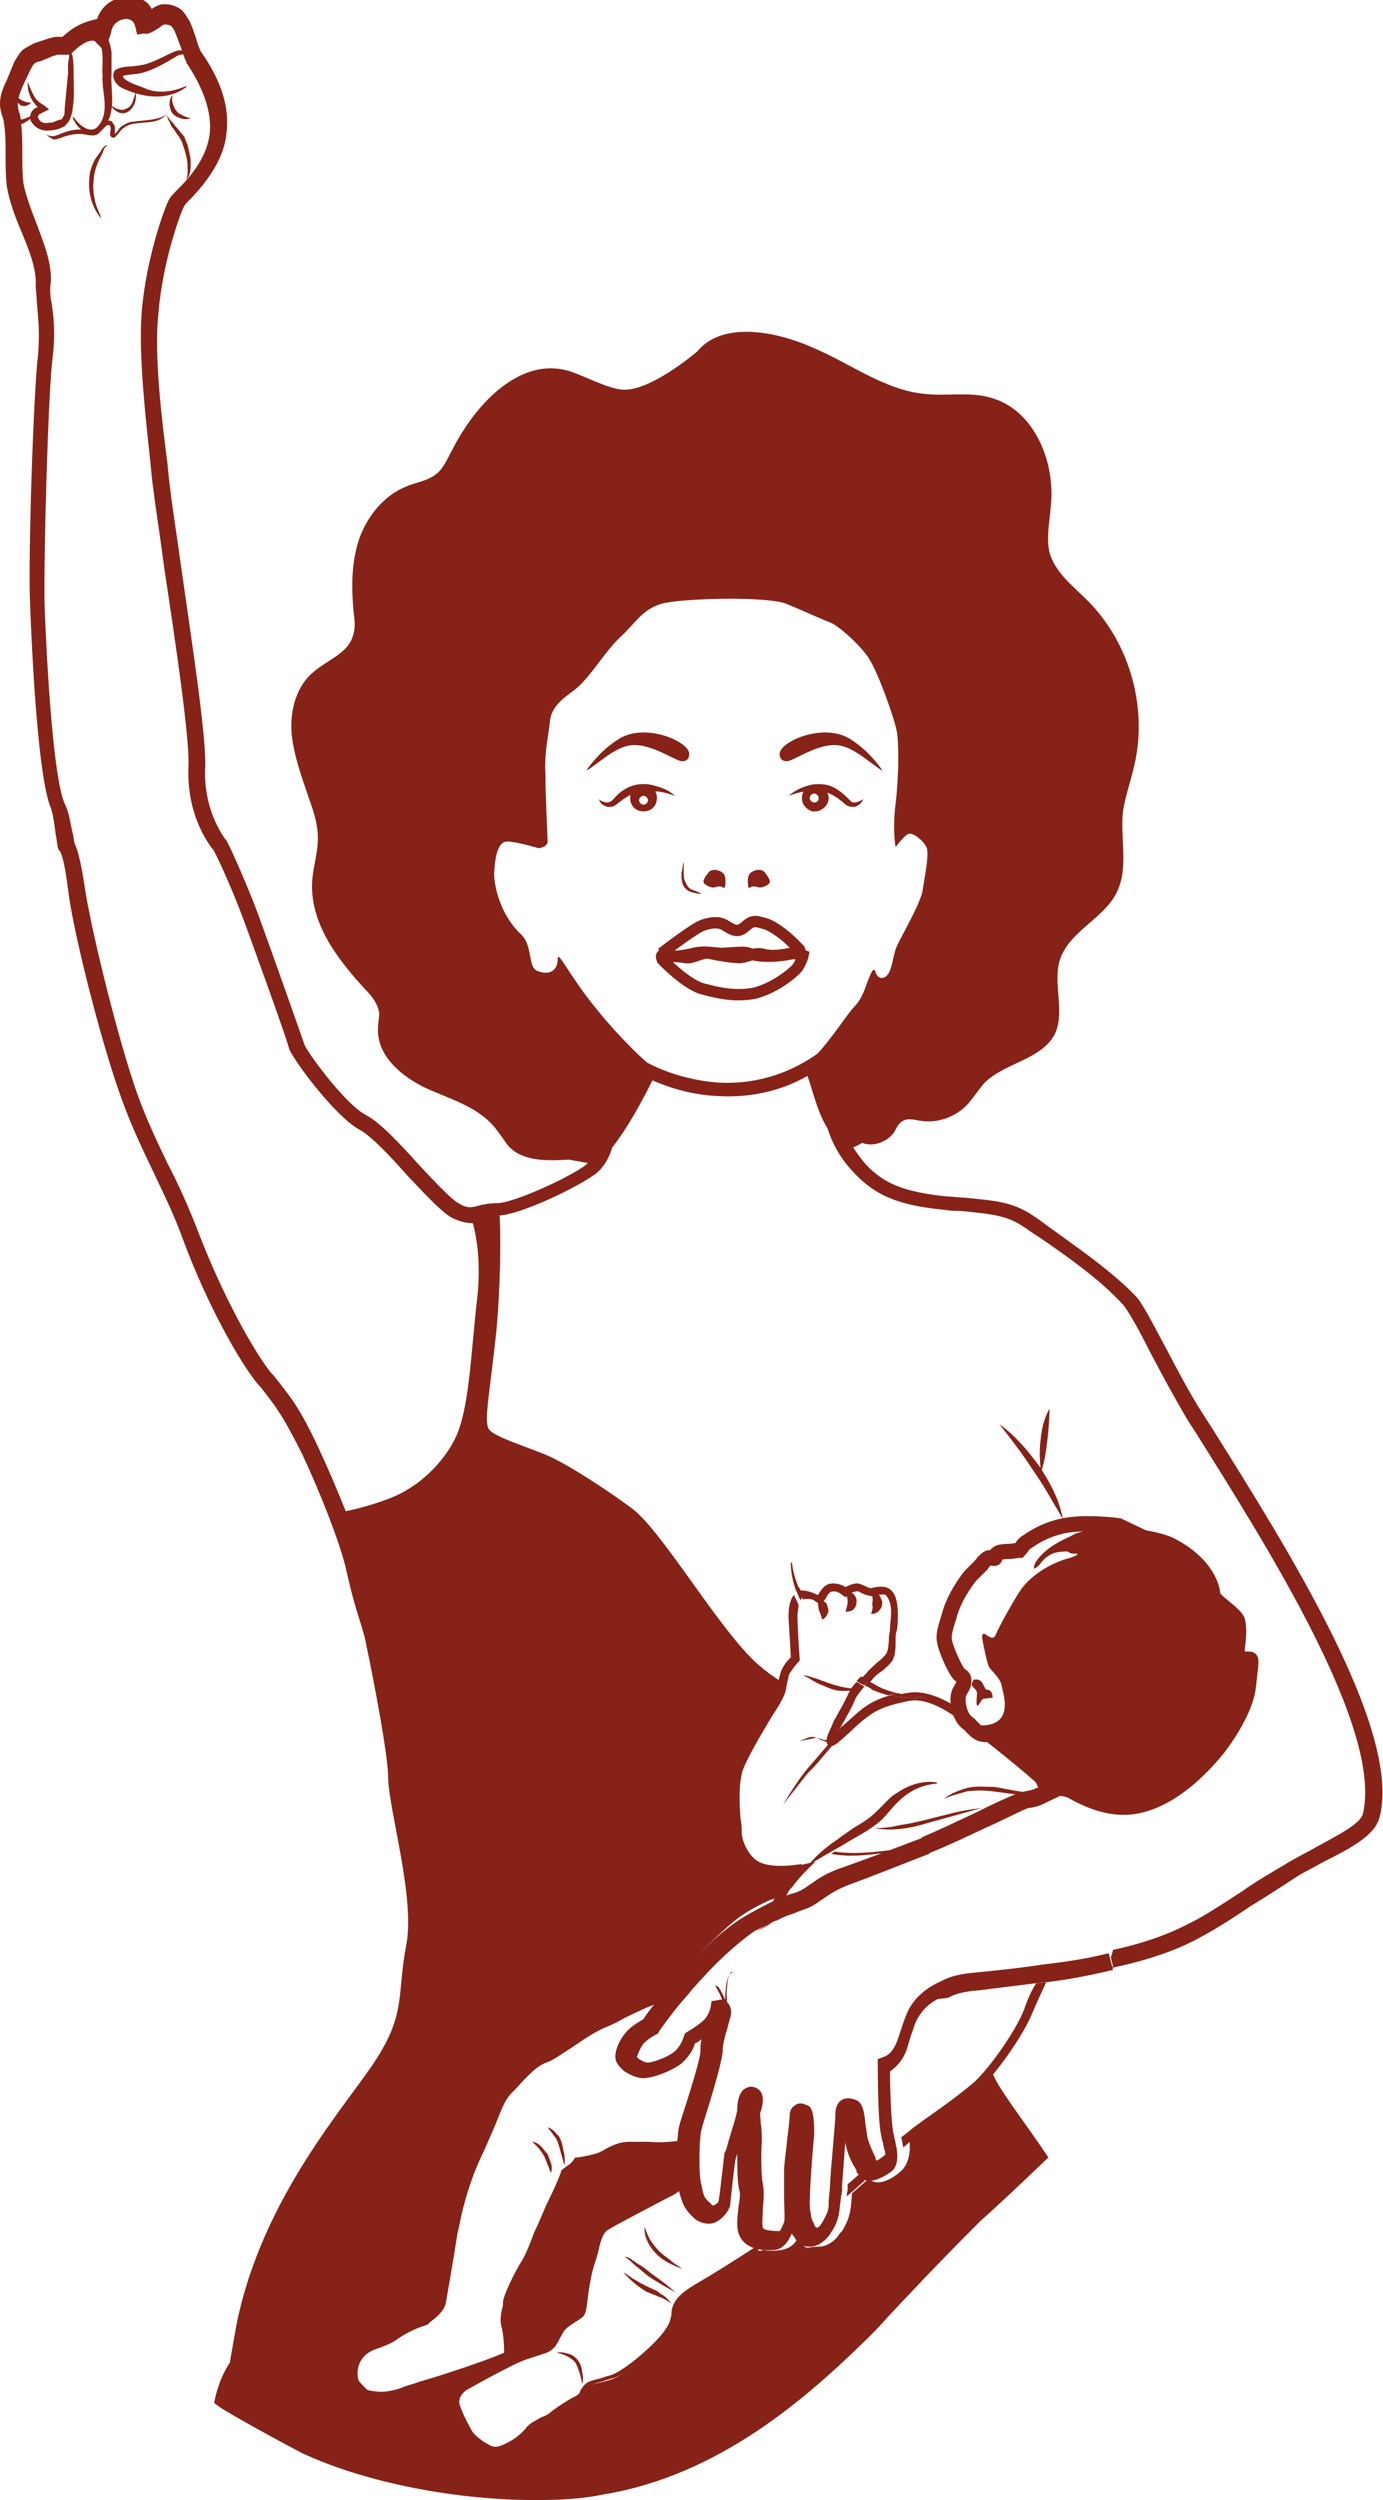 <svg xmlns="http://www.w3.org/2000/svg" xmlns:xlink="http://www.w3.org/1999/xlink" id="Camada_1" x="0px" y="0px" viewBox="0 0 124 224" xml:space="preserve"><g>	<defs>		<rect id="SVGID_1_" y="0" width="124" height="224"></rect>	</defs>	<clipPath id="SVGID_00000029033042087561540640000008166529130923035287_">		<use xlink:href="#SVGID_1_"></use>	</clipPath>	<g clip-path="url(#SVGID_00000029033042087561540640000008166529130923035287_)">		<path fill="#862217" d="M71.7,156c0.2-0.1,0.5-0.2,0.7-0.3c0.3-0.1,0.5-0.1,0.8,0c0.1,0,0.3,0.1,0.4,0.1c0.1,0,0.2,0.1,0.3,0.1   c0.2,0,0.4,0,0.4-0.1l0.5,0.4l-1.2,1.4c-0.4,0.5-0.8,0.9-1.2,1.3l-1.1,1.4c-0.4,0.5-0.7,0.9-1.1,1.4l0,0c0.6-1,1.3-2.1,2-3   c0.4-0.5,0.8-0.9,1.2-1.4l1.2-1.4l0,0c-0.2,0.2-0.5,0.2-0.7,0.1c-0.3-0.1-0.5-0.2-0.7-0.3C72.7,155.8,72.2,155.9,71.7,156   L71.7,156L71.7,156z"></path>		<path fill="#862217" d="M76.8,151.3c-0.4,0.2-0.8,0.2-1.3,0.2c-0.4,0-0.8-0.1-1.3-0.3c-0.4-0.2-0.8-0.3-1.1-0.5   c-0.2-0.1-0.4-0.2-0.5-0.3c-0.2-0.1-0.4-0.2-0.6-0.3v0c0.4,0,0.8,0.2,1.2,0.3l1.1,0.4C75.2,151.1,76,151.3,76.8,151.3L76.8,151.3   L76.8,151.3z"></path>		<path fill="#862217" d="M78.1,142.6c0.3,0,0.5,0.1,0.7,0.3c0.2,0.2,0.2,0.4,0.3,0.6c0,0.2,0,0.5-0.2,0.7c-0.1,0.2-0.4,0.4-0.7,0.4   l-0.1,0c0.1-0.3,0.2-0.6,0.1-0.9C78.3,143.3,78.2,142.9,78.1,142.6L78.1,142.6L78.1,142.6z"></path>		<path fill="#862217" d="M75.8,142.6c0.3,0,0.5,0.1,0.7,0.2c0.2,0.2,0.3,0.4,0.3,0.6c0,0.2,0,0.5-0.2,0.7c-0.1,0.2-0.4,0.3-0.7,0.3   l-0.1,0c0.1-0.3,0.2-0.6,0.2-0.9C76,143.2,75.9,142.9,75.8,142.6L75.8,142.6L75.8,142.6z"></path>		<path fill="#862217" d="M73.3,143.2c0.2,0,0.4,0.1,0.6,0.3c0.2,0.1,0.3,0.3,0.3,0.5c0.1,0.2,0.1,0.4,0,0.6   c-0.1,0.2-0.2,0.4-0.5,0.5c-0.1-0.5-0.2-0.6-0.3-0.9C73.4,144,73.3,143.7,73.3,143.2z"></path>		<path fill="#862217" d="M72.5,167.1c0.7-0.9,1.7-1.7,2.6-2.3c0.5-0.4,1-0.7,1.4-1c0.5-0.3,1-0.6,1.4-0.9c0.4-0.3,0.8-0.7,1.2-1.1   c0.4-0.4,0.8-0.9,1.4-1.2c1-0.7,2.3-1.1,3.5-0.9v0.1c-1.1,0.1-2.2,0.5-3.1,1.3c-0.9,0.7-1.5,1.8-2.4,2.4c-0.9,0.7-2,1.2-2.9,1.8   C74.5,165.9,73.5,166.5,72.5,167.1L72.5,167.1L72.5,167.1z"></path>		<path fill="#862217" d="M84.6,161.2c0.6-0.5,1.4-0.8,2.1-1c0.8-0.2,1.6-0.1,2.4-0.1c0.8,0.1,1.5,0.3,2.3,0.4   c0.4,0.1,0.7,0.1,1.1,0.2c0.4,0.1,0.7,0.1,1.1,0l0,0c-0.7,0.3-1.5,0.2-2.3,0.1c-0.8-0.1-1.5-0.2-2.3-0.3c-0.8-0.1-1.5-0.1-2.3,0   C86,160.7,85.2,160.9,84.6,161.2L84.6,161.2z"></path>		<path fill="#862217" d="M78.4,163.8c0.8,0,1.6-0.1,2.4-0.3c0.8-0.1,1.6-0.3,2.4-0.5c0.8-0.2,1.6-0.4,2.4-0.6   c0.8-0.2,1.6-0.3,2.4-0.4l0,0l-4.7,1.3C81.7,163.8,80.1,164.1,78.4,163.8L78.4,163.8L78.4,163.8z"></path>		<path fill="#862217" d="M74.5,166.1c2.6,0.5,5.2-0.3,7.9-0.4c0.1,0,0.2-0.2,0.3-0.2c-2.6,0.1-5.2,0.8-7.9,0.4   C74.8,165.9,74.6,166.1,74.5,166.1z"></path>		<path fill="#862217" d="M64.1,177.9c0.4,0.6,0.7,1.3,0.9,2c0,0,0.2-0.1,0.2-0.1c0-0.6-0.1-1.2,0-1.8c0-0.5,0.1-1.2,0.5-1.4   l-0.1,0.1l0,0c0.1,0,0.2-0.1,0.1,0c-0.2,0.1-0.3,0.2-0.4,0.4c-0.1,0.3-0.2,0.6-0.2,0.9c-0.1,0.7-0.1,1.4,0,2.1l0.2-0.1   c-0.2-0.7-0.5-1.4-0.9-2L64.1,177.9L64.1,177.9z"></path>		<path fill="none" stroke="#862217" stroke-width="1.36" stroke-miterlimit="10" d="M100.3,136.7c0,0-2.9-0.4-4.9,0   s-3.2,1.4-3.4,1.5c-0.2,0.1-0.5,0.6-0.6,0.7c-0.1,0-0.8,0.1-0.8,0.1s-0.7,0-1,0.1c-0.3,0.1-0.4,0.4-0.4,0.5c0,0.1-0.5-0.1-0.6,0   c-0.2,0.1-0.5,0.4-0.6,0.6c-0.1,0.1-1,1-1,1c-0.4,0.5-1.5,2-1.9,3.6c-0.5,1.6-0.6,1.9-0.2,3c0.4,1.1,0.9,2,1.1,2.2   c0.2,0.2,0.5,0.2,0.4,0.8c-0.1,0.6-0.5,0.6-0.5,1.5s0.4,1.8,0.9,2.1c0.4,0.3,0.8,1.1,1.7,1c0.9-0.1,2.6,0,2.6-2.6   c0-2.6-1.8-4.3-1.3-5.4s2.8-5,3.7-5.4c0.9-0.4,3.1-1.3,3.6-1.8c0.5-0.5,0.4-1.4,0.1-1.6c-0.3-0.2-1,0-1-0.1c0-0.1,0.1-0.5,1.5-0.7   c1.4-0.2,4.7-0.1,4.7-0.1L100.3,136.7L100.3,136.7z"></path>		<path fill="#862217" d="M87.3,150.5c0,0-0.3,0.4-0.1,0.6c0.2,0.2,0.4,0.4,0.4,0.6c0,0.3-0.1,0.9,0,1.1s0.4-0.6,0.6-0.6   c0.2,0,0.8-0.1,0.8-0.1s0-0.4-0.2-0.6c-0.3-0.2-0.4,0-0.5-0.3c-0.2-0.3-0.2-0.5-0.4-0.6C87.7,150.4,87.3,150.5,87.3,150.5   L87.3,150.5z"></path>		<path fill="#862217" d="M96.9,137.3c-2.6,0.9-3.6,2-4,2.6c-0.2,0.3-0.2,0.6-0.2,0.6c0,0.1,0.2,0,0.5-0.3c0.4-0.6,1-1,1.5-1.1   c0.4-0.1,1-0.1,1.4-0.1c0.4,0,0.5,0.1,0.5,0.2s-0.1,0.2-0.7,0.4c-0.9,0.2-2.9,1-4.2,2.6c-0.5,0.6-2.1,3.5-2.4,4.2   c-0.2,0.7-0.8,0.1-1,0c-0.2-0.1-0.3,0.1-0.2,0.6c0.1,0.5,0.4,2.1,0.6,2.4c0.2,0.3,1,1,1.1,1.6c0.1,0.6,1,3-1,3.5   c-0.7,0.2-1.7,0-1.7,0s-0.5-0.1,0.3,0.4c0.8,0.6,1.6,1,2.8,2c0.7,0.6,1.4,1.2,2.1,1.7c0.5,0.4,0.6,1.6,1.1,2   c0.5,0.3,1.9,0.2,2.4,0.5c3,1.7,5.3,1.8,7.3,1.1c3-1,5.4-3.6,6.7-5.2c1.2-1.6,2.6-3.9,2.8-5.8s0.4-2.6,0-3c-0.4-0.4-1-0.1-1-0.3   c0-0.2,0.3-1.9,0-2.9c-0.3-0.9-2.2-2-2.2-2.3c0-0.3-0.4-3-4.2-4.9C103.8,137.1,99.5,136.4,96.9,137.3L96.9,137.3z"></path>		<path fill="#862217" d="M93.4,131.7c0.3-0.9,0.4-1.8,0.5-2.6c0.1-0.9,0.2-1.9,0.2-2.9c-0.5,0.9-0.7,1.8-0.8,2.8   c-0.1,0.8-0.1,1.7,0,2.5c0,0-0.1-0.1-0.1-0.1c-1-1.4-2.2-2.8-3.6-3.8c1.1,1.4,2.1,2.7,3,4.1c1,1.4,1.8,2.9,2.7,4.4   C95,134.5,94.3,133.1,93.4,131.7L93.4,131.7z"></path>		<path fill="none" stroke="#862217" stroke-width="1.02" stroke-miterlimit="10" d="M59.4,86c0,0,2.1,2.2,3.6,2.6   c1.5,0.4,2.9,0.7,4.6,0.4c1.7-0.4,3.4-1.7,3.9-2.3c0.4-0.6,0.5-1.1,0.5-1.1s-0.8-0.3-1.5-0.1c-0.7,0.1-1.4,0.2-2.1,0   c-0.7-0.2-1.6,0.3-2.1,0.3s-1.9-0.2-2.7-0.4c-0.7-0.1-1.5,0.5-2.1,0.4c-0.6-0.1-1.9-0.2-2.1-0.2C59.2,85.6,59.4,86,59.4,86   L59.4,86z"></path>		<path fill="#862217" d="M61.3,77.2c0,0.3,0,0.7,0,1c0,0.3,0,0.6,0.2,0.9c0.1,0.3,0.3,0.5,0.5,0.6c0.3,0.1,0.6,0.2,0.9,0.4v0   c-0.3,0-0.7-0.1-1-0.2c-0.3-0.1-0.6-0.4-0.7-0.7c-0.1-0.3-0.1-0.7-0.1-1C61.2,77.9,61.2,77.5,61.3,77.2L61.3,77.2z"></path>		<path fill="#862217" d="M67.1,79.5c0,0-0.2-1,0.2-1.3c0.4-0.3,1-0.4,1.3,0c0.3,0.4,0.5,0.7,0.4,0.9c-0.1,0.2-0.7,0.5-1,0.4   c-0.3-0.1-0.6-0.1-0.7,0S67.1,79.5,67.1,79.5L67.1,79.5z"></path>		<path fill="#862217" d="M65,79.5c0,0,0.2-1-0.2-1.3c-0.4-0.3-1-0.4-1.3,0c-0.3,0.4-0.5,0.7-0.4,0.9s0.7,0.5,1,0.4s0.6-0.1,0.7,0   C64.8,79.6,65,79.5,65,79.5L65,79.5z"></path>		<path fill="none" stroke="#862217" stroke-width="1.02" stroke-miterlimit="10" d="M59.6,85.2c0,0,2.6-2,3.4-2.3   c0.9-0.3,1.5-0.3,2,0c0.5,0.3,0.9,0.6,1.4,0.4c0.5-0.2,0.8-0.9,1.6-0.7c0.8,0.2,0.9,0.2,1.8,0.8c0.9,0.6,1.9,1.7,1.9,1.7   s0.1,0.1-0.5,0.3c-0.7,0.2-2.9,0.5-4.1,0c-0.4-0.2-2.3,0.1-2.7,0c-0.4,0-1.2-0.2-2.1,0c-0.8,0.2-2,0.4-2.3,0.2   C59.7,85.6,59.6,85.2,59.6,85.2L59.6,85.2z"></path>		<path fill="#862217" d="M47.7,191.9c0.3,0,0.6,0.2,0.8,0.4c0.2,0.2,0.4,0.5,0.6,0.7c0.1,0.3,0.2,0.5,0.3,0.8   c0.1,0.3,0.1,0.6,0,0.9l0,0c-0.2-0.5-0.4-1-0.6-1.5C48.5,192.7,48.1,192.2,47.7,191.9L47.7,191.9L47.7,191.9z"></path>		<path fill="#862217" d="M49.1,190.6c0.3,0.1,0.6,0.3,0.8,0.6c0.3,0.2,0.4,0.6,0.5,0.9c0.1,0.4,0.1,0.6,0.2,0.9c0,0.3,0.1,0.6,0,1   l0,0l-0.5-1.8c-0.1-0.3-0.2-0.6-0.4-0.8C49.5,191.1,49.3,190.9,49.1,190.6L49.1,190.6L49.1,190.6z"></path>		<path fill="#862217" d="M57.8,199.5c0.1,0.4,0.3,0.8,0.5,1.2c0.2,0.3,0.5,0.7,0.8,1c0.3,0.3,0.6,0.5,1,0.8   c0.3,0.3,0.7,0.5,1.1,0.8l0,0c-0.8-0.3-1.7-0.7-2.3-1.3C58.2,201.3,57.7,200.4,57.8,199.5L57.8,199.5L57.8,199.5z"></path>		<path fill="#862217" d="M56,202.2c0.2,0,0.5,0.1,0.7,0.3c0.2,0.1,0.4,0.3,0.6,0.4c0.4,0.2,0.7,0.5,1.1,0.8   c0.4,0.3,0.7,0.5,1.1,0.8c0.4,0.3,0.7,0.6,1.1,0.9l0,0c-0.8-0.4-1.6-0.9-2.4-1.4c-0.4-0.3-0.7-0.6-1.1-0.9   C56.7,202.8,56.4,202.4,56,202.2L56,202.2L56,202.2z"></path>		<path fill="#862217" d="M55.9,203.6c0.4,0.2,0.7,0.5,1.1,0.7c0.3,0.2,0.7,0.4,1.1,0.6c0.4,0.2,0.8,0.3,1.1,0.6   c0.4,0.2,0.7,0.5,1,0.9l0,0c-0.3-0.2-0.7-0.5-1.1-0.6c-0.4-0.2-0.8-0.3-1.2-0.5C57.1,204.8,56.4,204.2,55.9,203.6L55.9,203.6   L55.9,203.6z"></path>		<path fill="#862217" d="M70.7,71.3c0.5-0.4,1-0.7,1.7-0.9c0.6-0.2,1.4-0.2,2,0c0.6,0.2,1.2,0.7,1.6,1.1c0.1,0.1,0.2,0.2,0.3,0.3   c0.1,0.1,0.2,0.1,0.3,0.1c0.2,0,0.5-0.1,0.8-0.3c-0.1,0.3-0.4,0.6-0.8,0.7c-0.2,0-0.4,0-0.6-0.1c-0.2-0.1-0.3-0.2-0.4-0.3   c-0.5-0.4-0.9-0.7-1.5-0.9c-0.5-0.2-1.1-0.2-1.7-0.1C71.9,70.9,71.3,71.1,70.7,71.3L70.7,71.3z"></path>		<path fill="#862217" d="M60.5,71.3c-0.6-0.2-1.2-0.4-1.8-0.4c-0.6-0.1-1.1-0.1-1.7,0.1c-0.5,0.2-1,0.5-1.5,0.9   c-0.1,0.1-0.3,0.2-0.4,0.3c-0.2,0.1-0.4,0.1-0.6,0.1c-0.4-0.1-0.7-0.3-0.8-0.7c0.2,0.2,0.5,0.3,0.8,0.3c0.1,0,0.2-0.1,0.3-0.1   c0.1-0.1,0.2-0.2,0.3-0.3c0.4-0.5,1-0.9,1.6-1.1c0.6-0.2,1.4-0.2,2,0C59.5,70.6,60.1,70.9,60.5,71.3L60.5,71.3z"></path>		<path fill="#862217" d="M57.7,70.3c-0.7,0-1.2,0.5-1.2,1.2s0.5,1.2,1.2,1.2c0.7,0,1.2-0.5,1.2-1.2S58.4,70.3,57.7,70.3z    M57.7,72.1c-0.2,0-0.4-0.2-0.4-0.4c0-0.2,0.2-0.4,0.4-0.4s0.4,0.2,0.4,0.4C58.1,71.9,57.9,72.1,57.7,72.1z"></path>		<path fill="#862217" d="M74,70.6c-0.7-0.1-1.4,0-1.9,0.2c-0.1,0.2-0.2,0.4-0.2,0.7c0,0.6,0.4,1,0.9,1.2c0.1,0,0.3,0,0.4,0   c0.6-0.1,1.1-0.6,1.1-1.2C74.3,71.2,74.1,70.9,74,70.6L74,70.6z M73,71.9c-0.2,0-0.4-0.2-0.4-0.4c0-0.2,0.2-0.4,0.4-0.4   c0.2,0,0.4,0.2,0.4,0.4C73.4,71.8,73.2,71.9,73,71.9z"></path>		<path fill="#862217" d="M69.9,67.6c0,0-0.1-0.5,0.9-1.1c1.1-0.7,3.6-1.4,5.4-0.3c1.8,1.1,2.9,2.8,2.9,2.8s0,0.1-0.5-0.3   c-0.5-0.3-1.7-1.4-2.9-1.8c-2-0.7-4.6,1.4-5.2,1.3C69.9,68.2,69.9,67.6,69.9,67.6z"></path>		<path fill="#862217" d="M61.8,67.6c0,0,0.1-0.5-0.9-1.1c-1.1-0.7-3.6-1.4-5.4-0.3c-1.8,1.1-2.9,2.8-2.9,2.8s0,0.1,0.5-0.3   c0.5-0.3,1.7-1.4,2.9-1.8c2-0.7,4.6,1.4,5.2,1.3C61.8,68.2,61.8,67.6,61.8,67.6z"></path>		<path fill="#862217" d="M15.5,8.5c-0.1,0.3-0.1,0.5,0,0.8c0.1,0.2,0.1,0.4,0.3,0.6c0.1,0.2,0.3,0.3,0.5,0.4   c0.2,0.1,0.4,0.2,0.8,0.3l0,0c-0.3,0.1-0.6,0.1-0.9,0c-0.3-0.1-0.5-0.2-0.7-0.4C15.1,9.7,15.1,8.9,15.5,8.5L15.5,8.5L15.5,8.5z"></path>		<path fill="#862217" d="M15,10.3c0.1,0.3,0.2,0.4,0.4,0.6c0.2,0.2,0.3,0.4,0.5,0.6c0.2,0.2,0.3,0.4,0.5,0.6   c0.1,0.1,0.2,0.2,0.2,0.4c0.1,0.1,0.1,0.3,0.2,0.4c0.1,0.5,0.3,1.1,0.3,1.6c0,0.6,0,1.2-0.4,1.6l0,0c0.2-0.5,0.1-1.1,0.1-1.6   c-0.1-0.5-0.2-1-0.4-1.5c-0.1-0.5-0.5-0.9-0.8-1.4c-0.2-0.2-0.3-0.4-0.4-0.7C15.1,10.8,15,10.6,15,10.3L15,10.3z"></path>		<path fill="#862217" d="M9.7,13c-0.3,0.1-0.4,0.4-0.5,0.7l-0.4,0.8c-0.2,0.5-0.4,1.1-0.4,1.7c-0.1,0.6,0,1.2,0.1,1.7   c0.1,0.6,0.4,1.1,0.6,1.7l0,0c-0.8-0.9-1.2-2.2-1.1-3.5c0-0.6,0.2-1.2,0.5-1.8L9,13.6C9.2,13.3,9.3,13,9.7,13L9.7,13L9.7,13z"></path>		<path fill="#862217" d="M17.4,5.4C17,5,16.5,4.7,15.9,5c-1,0.6-2.3,1.4-3.5,1.6c-0.7,0.1-1.3,0.1-1.6,0.3l0.3-0.3L11,6.8l0-0.1   c0,0,0,0.1,0.1,0.3c0.5,0.5,1.5,0.7,2.1,1c1.1,0.4,2.4,0.2,3.5-0.3l0,0.1c-1.6,1.2-3.7,1-5.5,0.2c-0.6-0.2-1.2-0.8-1-1.5   c0,0,0.1-0.2,0.1-0.2c0.6-0.4,1.3-0.3,1.9-0.4c1.3-0.1,2.3-0.8,3.5-1.3C16.5,4.3,17.1,4.8,17.4,5.4L17.4,5.4L17.4,5.4z"></path>		<path fill="#862217" d="M5.2,4.3C6.8,2,9.6,1.4,10,4.7c0,0.7,0,1.3,0,1.9c-0.1,1.3,0.3,2.6-0.2,4c-0.8,1.9-2.6,1.7-3.3-0.1l0.1,0   c0.5,0.7,1.5,1.6,2.2,0.8c1.1-1.3,0.3-3,0.4-4.5c-0.1-1,0.3-2.8-0.7-3.5C7.4,2.5,6.2,3.6,5.2,4.3L5.2,4.3L5.2,4.3z"></path>		<path fill="#862217" d="M9.9,9.4c0.3,0.2,0.6,0.4,0.8,0.4c0.3,0.1,0.5,0,0.7-0.1c0.2-0.1,0.4-0.3,0.5-0.6c0.1-0.3,0.2-0.6,0.3-0.9   h0c0,0.3,0,0.7-0.1,1c-0.1,0.3-0.3,0.6-0.6,0.8c-0.3,0.2-0.7,0.2-1,0C10.3,9.9,10.1,9.7,9.9,9.4L9.9,9.4L9.9,9.4z"></path>		<path fill="#862217" d="M2.5,7.3C2.6,7.7,2.8,8.1,3,8.5c0.2,0.4,0.5,0.7,0.9,0.9l0.5,0.4l-0.8,0.4c-0.1,0-0.1,0.1-0.2,0.2   c0,0.1,0,0.2,0.1,0.3c0.1,0.2,0.4,0.4,0.8,0.3c0.2,0,0.4,0,0.6-0.1c0.2-0.1,0.5-0.2,0.6-0.2c0.1-0.1,0.1-0.1,0.2-0.3   c0.1-0.1,0.1-0.4,0.1-0.7c0.1-1,0.2-2.1,0.3-3.1l0-0.8c0-0.3,0.1-0.6,0.1-0.8c0-0.4-0.3-1-0.7-1.1V3.9C6,3.9,6.3,4.5,6.5,5   c0.1,0.6,0.1,1.1,0.1,1.6c0,1.1,0.1,2.2-0.1,3.2c0,0.3-0.1,0.5-0.2,0.8c-0.1,0.3-0.3,0.5-0.5,0.7c-0.5,0.3-1,0.4-1.6,0.4   c-0.6,0-1.1-0.3-1.4-0.8c-0.3-0.5,0.1-1.3,0.7-1.3l0,0.1C2.8,9.1,2.4,8.2,2.5,7.3L2.5,7.3L2.5,7.3z"></path>		<path fill="#862217" d="M2.8,9.2C2.6,9.4,2.5,9.4,2.3,9.5c-0.2,0-0.4,0-0.5-0.1C1.6,9.2,1.5,9.1,1.4,9C1.3,8.8,1.3,8.6,1.4,8.4   l0,0C1.6,8.9,2.2,9.2,2.8,9.2L2.8,9.2L2.8,9.2z"></path>		<path fill="#862217" d="M2.9,10.2c0,0.3-0.2,0.5-0.4,0.6C2.4,10.9,2.2,11,2,11.1c-0.2,0-0.4,0-0.7-0.1c-0.1,0-0.2-0.1-0.3-0.2   c-0.1-0.1-0.2-0.2-0.2-0.3l0,0c0.3,0.2,0.7,0.2,1.1,0.2c0.2,0,0.4-0.1,0.6-0.2C2.6,10.5,2.8,10.4,2.9,10.2L2.9,10.2L2.9,10.2z"></path>		<path fill="#862217" d="M4.1,11.8c0,0.3,0.3,0.4,0.6,0.4c0.2,0,0.5-0.1,0.7-0.2c0.5-0.2,1.1-0.4,1.7-0.4c0.6,0,1.1,0.2,1.4,0   c0.2-0.1,0.3-0.3,0.6-0.5C9.2,11,9.2,11,9.3,10.9c0.1-0.1,0.2-0.1,0.4-0.1c0.2,0,0.4,0.1,0.4,0.2c0.1,0.1,0.1,0.2,0.2,0.3   c0,0.3,0,0.4,0,0.6c0,0.1,0,0.2,0,0.2c-0.1-0.1,0,0,0.1-0.2c0.1-0.1,0.2-0.2,0.3-0.4c0.1-0.1,0.2-0.2,0.4-0.3   c0.3-0.2,0.6-0.3,0.9-0.3c0.6-0.1,1.1-0.1,1.7-0.2c0.5-0.1,1.1-0.2,1.4-0.7l0,0c-0.3,0.5-0.8,0.8-1.4,0.9C13,11,12.5,11,11.9,11.1   c-0.5,0.1-1,0.4-1.3,0.9c-0.1,0.1-0.2,0.2-0.3,0.3c-0.1,0.1-0.3,0-0.4-0.1c-0.1-0.3,0.1-0.6,0-0.8c0-0.1-0.1-0.2-0.2-0.2   c-0.1,0-0.2,0.1-0.3,0.2c-0.2,0.2-0.4,0.4-0.6,0.6c-0.5,0.3-1.1,0-1.6,0c-0.5,0-1.1,0.1-1.6,0.3c-0.3,0.1-0.5,0.2-0.8,0.2   C4.4,12.3,4.1,12.1,4.1,11.8L4.1,11.8L4.1,11.8z"></path>		<path fill="#862217" d="M49.9,210.8c0.4-0.1,0.7,0,1.1,0.1c0.4,0.1,0.7,0.4,0.9,0.7c0.2,0.3,0.3,0.7,0.3,1c0.1,0.3,0.1,0.7,0,1h0   c-0.1-0.6-0.3-1.3-0.6-1.9C51.2,211.2,50.5,210.9,49.9,210.8L49.9,210.8L49.9,210.8z"></path>		<path fill="#862217" d="M108.7,128l-0.9-1.4c-1.1-1.7-2.2-3.8-3.2-5.7c-1.4-2.6-2.2-4.2-2.8-4.8c-2.2-2.3-5.6-4.6-7.8-6.2   c-0.4-0.3-0.8-0.6-1.1-0.8c-2-1.4-3.4-1.5-6.5-1.8c-0.5,0-1-0.1-1.5-0.1c-3.8-0.4-5.6-1.1-7.3-2.9c-0.4-0.5-0.8-1-1.1-1.5   c0.5-0.2,0.8-0.4,0.8-0.4c1,0.4,2.3-0.1,2.9-1c0.2-0.4,0.4-0.8,0.8-1c0.4-0.2,0.9-0.1,1.4,0c1.6,0.3,3.3-0.3,4.4-1.5   c0.5-0.6,0.9-1.2,1.4-1.8c1.8-1.9,5.2-2.1,6.4-4.5c0.9-2-0.2-4.4,0.4-6.5c0.8-2.7,4.1-3.8,5.2-6.3c1-2.2,0.2-4.8,0.5-7.2   c0.2-1.2,0.6-2.4,0.9-3.6c1.4-5.3-0.2-11.3-4.1-15.2c-1.3-1.3-2.9-2.5-3.4-4.3c-0.3-1.3,0-2.7,0.1-4c0.5-4.1-1.5-8.9-5.5-9.9   c-1.8-0.5-3.8-0.1-5.7-0.3c-3.6-0.3-6.7-2.7-10-4.1c-3.3-1.5-8.2-2.5-10.5,0.3c0,0-4.3,3.7-6.8,3.4c-1.2-0.1-3.3-1.2-4.5-1.6   c-4.5-1.5-8.6,2.9-10.7,7.1c-0.4,0.7-0.7,1.5-1.3,2c-0.8,0.7-1.9,0.8-2.8,1.2c-2,0.8-3.5,2.7-4.2,4.7c-0.7,2.1-0.7,4.3-0.5,6.5   c0.1,0.8,0.2,1.5-0.1,2.3c-0.5,1.5-2.4,2.1-3.6,3.2c-1.6,1.4-2.1,3.8-1.8,5.9c0.3,2.1,1.1,4.1,1.8,6.2c0.3,0.9,0.5,1.8,0.5,2.7   c0,1.3-0.4,2.5-0.5,3.7c-0.3,3.8,2.2,7.1,4.8,9.9c0.6,0.6,1.1,1.3,1.2,2.1c0,0.4-0.1,0.8-0.1,1.2c-0.2,2.5,2,4.4,4.3,5.5   c2.2,1,4.8,1.7,6.3,3.7c0.4,0.5,0.7,1,1.1,1.5c1.3,1.4,3.5,1.3,5.4,1.2l1.7,0.3c-0.1,0.1-0.1,0.1-0.2,0.2   c-1.8,1.3-6.6,3.4-7.9,3.4c-0.7,0-1.2,0.1-1.6,0.2c-0.7,0.2-1.1,0.3-1.9-0.2c-0.7-0.4-2.2-2-3.6-3.5c-1.7-1.9-3.5-3.8-4.7-4.4   c-1.9-1-5.3-5.7-5.5-6.3c-0.2-0.6-3.1-8.8-4.2-11.8c-1.1-2.9-2.5-6-2.8-6.5l-0.1-0.1c-1.6-2.3-1.9-4.8-1.8-6.5   c0.1-2.9-1.3-11.8-2.2-18.2c-0.4-2.9-0.8-5.4-0.9-6.4c-0.1-0.7-0.2-1.6-0.3-2.7c-0.5-3.8-1.2-9.6-0.8-13.3   c0.4-4.9,2.1-9.3,2.3-9.6c0.1-0.2,0.3-0.4,0.6-0.7l0.1-0.1c1.8-1.9,2.9-3.8,3.1-5.7c0.3-2.3-0.4-4.7-2.3-7.4   c-0.1-0.2-0.3-0.7-0.4-1.1c-0.2-0.6-0.4-1.2-0.6-1.6c-0.2-0.3-0.4-0.7-0.7-1c-0.5-0.4-1.2-0.6-1.9-0.5c-0.3,0.1-0.5,0.2-0.8,0.4   c-0.3-0.6-0.8-1-2-1.1c-0.8,0-2.3,0.3-2.9,2C7.9,1.9,6.9,2.1,5.6,3.3H5.2c-0.4,0-0.7,0.1-1,0.2L3,3.9C2.7,4.1,2.4,4.2,2,4.5   c-0.3,0.3-0.5,0.7-0.7,1L0.6,7.2C0.3,7.8,0,8.5,0,9.3c0,0.4,0.1,0.8,0.2,1.1l0.1,0.3c0.2,1,0.2,2.1,0.2,3.2c0,0.9,0,1.8,0.1,2.7   c0.2,1.3,0.7,2.7,1.3,4.1c0.7,1.7,1.4,3.4,1.3,4.9c0,0.4,0.1,0.9,0.1,1.5c0.1,1.2,0.3,2.6,0.1,4.8c-0.4,3.4-0.9,18.3-0.7,22.3   c0.1,2.5,0.6,15.4,1.9,18.3C4.8,73.2,4.9,74,5,74.8c0.1,0.4,0.1,0.8,0.2,1.2l0.1,0.2l0.1,0.1c0.1,0.2,0.4,0.9,0.7,3.4   c0.4,3.4,2.6,12.3,4.4,17.6c1,3,2.1,5.3,3.2,7.6c0.9,1.9,1.9,3.9,2.8,6.4c2.1,5.6,4.9,10.6,6.6,12.7l0.2,0.2   c1.5,1.9,2.1,2.7,3.8,6.1c1.6,3.4,3.5,8.2,4,10.6c0.2,0.9,0.5,2.2,1,3.8c0.2,0.6,0.4,1.3,0.6,2c1,4.7,2.1,10.8,2.1,12.5   c0,2.8,2.5,11,1.6,15.2c-0.8,4.2,0,5.9-2.6,10c-2.6,4.1-10.3,12.4-12.6,23.9c-0.2,1.1-0.4,2.3-0.6,3.4c-0.6,0.9-1,1.9-1.3,3.1   l-0.1,0.5l0.4,0.3c0.8,0.6,6.5,3.7,7.5,4.2C32.9,222.5,41,224,48,224c2.2,0,4.2-0.1,6.1-0.5c10.3-1.7,18.1-8.5,23.8-14.1   c0.4-0.4,1-1,1.7-1.8c1.6-1.7,4-4.3,8.3-8.6c1.8-1.6,3.8-3.5,6.1-5.7c-2.2-3.3-4.7-6.4-5.1-7.8c-0.4,0.5-0.8,0.9-1.2,1.3   c-1.4,1.3-4.5,3.3-5.6,4.2c-0.2,0.2-0.1,0.2-0.6,0.6c0.2,1,0,2.3-0.7,2.9c-0.5,0.5-1.6,1.2-2.4,1c-0.3-0.1-0.3-0.1-0.5-0.3   c-0.6,0.5-1,0.9-1.5,1.3l-0.1,1.1c-0.1,1.1-0.5,1.8-0.8,2.3c-0.1,0.1-0.1,0.1-0.2,0.2c-0.4,0.7-1.2,1.2-1.9,1.2h-0.2   c-0.6,0-0.9,0.3-1.2-0.2c-0.1-0.1,0.1-0.1-0.4-0.7c-0.3,0.6-0.8,1.5-3.2,1.2c-0.3,0.2-0.5-0.1-0.7,0.1c-1.7,1.1-3.4,2.2-4.8,3   c-1.4,0.8-2.1,1.3-2.3,2.1c-0.2,0.7,0,0.9-0.8,2.2c-0.8,1.2-3.7,3.8-5,4.2c-1.3,0.4-2,0.4-2.3,0.8c-0.5,0.5-0.1,0.5-0.8,1   c0,0-1.6,0.9-2.2,1.4c-0.6,0.5-1.8,0.9-2.1,1.3c0,0-0.6,0.8-1.8,1.4c-1.1,0.6-1.6,0.6-2.4,0c-0.8-0.6-1.3-0.9-1.5-1.5   c-0.3-0.5-0.9-1.8-1-2.3c-0.1-0.5,0.1-1.2,0.9-1.8c0.9-0.5,4.3-2.4,5.4-2.8s1.8-0.5,2.2-0.9c0.5-0.3,0.7-1.4,1.2-1.8   c0.5-0.4,1.5-0.9,1.7-1.2c0.2-0.3,0.3-2.8,0.8-4.1c0.5-1.3,0.5-3.1,1.5-3.6c0.9-0.5,4.3-2.3,5.4-2.9c0.7-0.4,1.3-0.9,1.7-1.2   c-0.1-0.9-0.1-2.1-0.1-3.1c-0.1,0-0.2,0-0.2,0c-1,0.1-1.9,0.2-2.9,0.1c-0.1,0-0.3,0-0.4,0c-0.4,0-0.9,0-1.3,0   c-0.7,0-1.4,0.3-2.1,0.6c-0.3,0.2-0.6,0.3-0.9,0.4c-0.9,0.3-1.6,0.3-1.6,0.3s-0.3,0.5-0.5,0.6c-0.2,0.1-0.7,0.5-0.7,0.5   s-0.3,0.9-1.1,2.6c-0.9,1.7-1.8,4.6-2.4,5.6c-0.7,1.1-1.5,2.9-1.5,3.4c0,0.5-0.3,1.4-0.1,2.2c0.2,0.8,0.4,2.5-0.1,2.6   c-2.2,1-8.6,2.9-9.2,3.1c-0.7,0.3-1.7,0.5-2,0.5c-0.3,0-1.4-0.1-1.6-0.3c-0.2-0.2-0.9-0.8-0.9-1.2c-0.3-1.9,1.1-2.7,1.6-2.9   c0.2-0.1,0.5-0.2,0.8-0.3c0.5-0.2,0.9-0.4,1.3-0.7c1-0.7,2.7-1.4,2.9-1.5c0.3-0.2,1.3-0.8,1.3-1.6c0.1-0.7,0.9-5.1,1.2-6.9   c0.3-1.8,1.1-4.4,2.2-6.7c1.1-2.3,1.5-4.1,2.6-5.3c1.1-1.2,2.2-2.4,3.2-2.8c1.1-0.4,3.8-2.5,5.3-3.2c1.5-0.7,3.5-1.8,4.6-2   c0.2,0,0.4-0.1,0.5-0.1c0.4-0.6,1-1.2,1.5-1.8l0.4-0.5c1.1-1.2,1.6-1.8,3.2-3.3c1.8-1.7,2.7-2.2,4.6-3.1l0.1,0   c0.2-0.1,0.4-0.2,0.6-0.3c0.3-0.6,0.6-1.1,0.9-1.5c0.4-0.6,1.2-1.4,1.2-1.4s-2,0.4-3.4,0c-1.4-0.4-2.4-2.2-2.4-3.4   c0-1.2-0.4-3.8,0.2-5.6c0.6-1.8,3.4-6,3.7-6.8c0.1-0.2,0.1-0.3,0.1-0.5c-1-0.6-2-1.4-2.8-2.2c-3.5-3.6-8.1-11.5-10.7-13.4   c-2.6-1.9-5.3-3.6-6.9-4.4c-1.5-0.8-5.5-1.9-5.9-2.7s0.1-3.1,0.7-8.7c0.4-4.3,0.4-8.5,0.3-10.4c1.9-0.1,7-2.5,8.7-3.8   c0.6-0.5,1.1-1.3,1.4-2.3c0.8-1,2-2.8,3.6-6c1.6,0.7,3.6,1.3,5.8,1.4c3.3,0.2,6-0.6,8.1-1.8c0.5,1.4,0.9,3.3,1.8,4.7   c0.4,1.3,1.1,2.6,2.2,3.8c2,2.2,4.1,3.1,8.3,3.5c0.6,0.1,1.1,0.1,1.5,0.1c2.9,0.3,4.1,0.4,5.7,1.5c0.3,0.2,0.7,0.5,1.2,0.8   c2.2,1.5,5.5,3.8,7.5,6c0.5,0.5,1.6,2.5,2.6,4.5c1,1.9,2.2,4.1,3.2,5.8l0.9,1.4c6.2,9.9,16.7,26.4,14.9,34c-0.2,0.9-2.2,1.9-4.2,3   c-0.7,0.4-1.5,0.8-2.2,1.2c-1.5,0.9-3.1,1.8-4.5,2.8c-1.7,1.1-3.2,2.1-4.6,2.8c-2.1,1.1-4.5,1.9-6.9,2.4l-0.2,0.7c0,0,0,0,0,0   l0.2,0.8c-0.5,0.1-1,0.3-1.5,0.4c3.1-0.6,6.3-1.4,9.1-2.9c1.5-0.8,3.1-1.8,4.7-2.9c1.5-0.9,3-1.9,4.4-2.8c0.7-0.4,1.5-0.8,2.2-1.2   c2.6-1.3,4.6-2.4,5-4C125.7,155,115.4,138.7,108.7,128L108.7,128z M42.8,116.2c-0.6,5.1-0.7,10.3-2.1,12.9   c-1.4,2.6-3.7,4.4-5.9,5.2c-1.3,0.5-2.8,0.9-3.8,1.1c-0.8-2-1.7-4.1-2.5-5.8c-1.7-3.6-2.5-4.5-4-6.4l-0.2-0.2   c-1.6-2-4.3-6.9-6.4-12.3c-1-2.6-1.9-4.6-2.9-6.5c-1.1-2.3-2.2-4.6-3.1-7.4c-1.7-5.2-3.8-13.9-4.3-17.3c-0.3-2-0.6-3.3-0.9-3.9   c-0.1-0.3-0.1-0.7-0.2-1c-0.2-0.9-0.3-1.8-0.7-2.6c-1-2.2-1.6-12.2-1.8-17.7c-0.1-3.9,0.3-18.8,0.7-22.1c0.3-2.4,0.1-4-0.1-5.2   c-0.1-0.5-0.1-0.9-0.1-1.2C4.8,23.9,4,22,3.3,20.1c-0.5-1.3-1-2.6-1.2-3.7C2,15.6,2,14.8,2,13.9c0-1.2,0-2.4-0.2-3.6L1.7,10   C1.6,9.7,1.6,9.5,1.6,9.2c0-0.4,0.2-0.9,0.4-1.4l0.8-1.7C2.9,6,3,5.7,3.1,5.7c0.1-0.1,0.3-0.2,0.5-0.2L4.8,5   c0.1,0,0.3-0.1,0.4-0.1l0-0.3v0.3l0-0.3v0.3h1.1l0.2-0.2c1.2-1.2,1.9-1.1,2-1l0.9,0.9l0.4-1.2c0,0,0.2-0.5,0.2-0.7   c0.3-1,1.3-1,1.3-1c0.4,0,0.7,0.2,0.8,0.6c0,0.1,0.1,0.2,0.1,0.4l0.1,0.4L12.9,3c0.4,0.1,0.7-0.1,1.2-0.4c0.2-0.1,0.5-0.4,0.6-0.4   c0.2,0,0.4,0,0.6,0.1c0.1,0.1,0.3,0.3,0.4,0.6c0.1,0.2,0.3,0.8,0.5,1.3c0.2,0.5,0.3,1,0.5,1.3l0,0.1c1.6,2.4,2.3,4.5,2.1,6.4   c-0.2,1.6-1.1,3.2-2.7,4.8l-0.1,0.1c-0.3,0.3-0.6,0.6-0.8,0.9c-0.3,0.4-2.1,5.2-2.5,10.2c-0.3,3.9,0.4,9.8,0.8,13.6   c0.1,1.1,0.2,2,0.3,2.6c0.1,1,0.5,3.4,0.9,6.5c0.9,6,2.3,15.2,2.2,17.9c-0.1,1.9,0.2,4.8,2.1,7.4l0.1,0.1c0.2,0.3,1.5,3,2.7,6.2   c1.1,3,4,11,4.1,11.6c0.2,0.8,4,6,6.3,7.3c1,0.5,2.8,2.4,4.3,4.1c1.7,1.8,3.1,3.3,4,3.8c0.8,0.4,1.4,0.5,1.9,0.5   C42.8,111.1,43.1,113.3,42.8,116.2L42.8,116.2z M73.3,94.4c-2.1,1.5-5.1,2.8-8.9,2.6c-2.5-0.2-4.7-0.9-6.4-1.8   c-1.9-1.7-4.1-4.1-5.9-6.6C50.4,86.2,50,85.2,50,86c0,0.7-0.5,1.5-1.8,1c-0.9-0.3-0.4-2.3-1.5-3.3c-1.8-1.7-2.4-4.2-2.4-5.5   c0.1-1.4,0.3-2.8,1.2-2.8c0.8,0,2.8,0.6,2.8,0.6s0.8-0.1,0.8-0.6s-0.2-4.1-0.2-6.1c-0.1-2,0.3-3.5,0.4-4.6   c0.1-1.1,0.7-1.8,2.1-2.8c1.4-1,2.8-3.5,4.2-4.8c1.4-1.3,2-2.5,3.7-3c1.7-0.5,9.5-0.7,11.2,0c1.7,0.7,3.2,1.4,4,1.7   c0.7,0.3,2.4,1.8,3.2,2.9c0.9,1.1,2.5,5.7,2.7,6.8c0.2,1,0.2,4-0.1,6.5c-0.3,2.4,0,3.9,0,3.9s0.8-1.1,1.2-1.2   c0.4-0.1,1.4,0.7,1.6,1.3c0.2,0.7-0.2,2.6-0.4,3.9c-0.3,1.3-1.9,4-2.3,4.9c-0.4,0.9-0.4,2.6-1.2,2.8c-0.4,0.1-0.6-0.2-0.7-0.5   c-0.1-0.3-0.2-0.3-0.4,0.1c-0.5,1-0.6,2.1-1.6,3.1C75.8,91.1,74.6,93,73.3,94.4L73.3,94.4z"></path>		<path fill="#862217" d="M77.5,151c0.2,0.1,0.5,0.2,0.7,0.4c0.5,0.2,1,0.4,1.5,0.5c0.2-0.1,0.5-0.1,0.7-0.2c-0.7-0.2-1.4-0.4-2-0.8   c-0.2-0.1-0.4-0.2-0.5-0.3c-0.1,0.1-0.2,0.2-0.3,0.3C77.6,150.9,77.6,151,77.5,151L77.5,151z"></path>		<path fill="#862217" d="M71.6,142.2c-0.3-0.7-0.5-1.4-0.6-2.2h-0.1c0,0.9,0.2,1.8,0.5,2.6c0.1-0.1,0.2-0.2,0.3-0.2   C71.7,142.3,71.7,142.3,71.6,142.2z"></path>		<path fill="#862217" d="M67.6,201.4c-2,1.3-3.6,2.3-4.8,3c-1.4,0.8-2.2,1.4-2.5,2.3c-0.1,0.3-0.1,0.5-0.1,0.7   c-0.1,0.4-0.1,0.7-0.6,1.4c-0.8,1.2-3.6,3.6-4.8,4c-0.4,0.1-0.7,0.2-1,0.3c-0.8,0.2-1.2,0.3-1.5,0.7c-0.2,0.3-0.3,0.4-0.3,0.5   c0,0.1-0.1,0.2-0.4,0.4c-0.1,0-1.6,0.9-2.2,1.4c-0.2,0.2-0.6,0.4-0.9,0.5c-0.5,0.3-1,0.5-1.3,0.9c0,0-0.6,0.8-1.6,1.3   c-1.1,0.6-1.4,0.5-2,0.1l-0.2-0.1c-0.7-0.5-1-0.8-1.2-1.2l-0.1-0.2c-0.3-0.5-0.8-1.6-0.9-2c-0.1-0.5,0.2-1,0.7-1.3   c0.9-0.5,4.3-2.4,5.3-2.7c0.3-0.1,0.6-0.2,0.9-0.3c0.6-0.2,1.1-0.3,1.4-0.6c0.3-0.2,0.5-0.6,0.7-1c0.2-0.3,0.3-0.6,0.5-0.8   c0.2-0.2,0.5-0.4,0.8-0.6c0.5-0.3,0.8-0.5,0.9-0.7c0.1-0.2,0.2-0.5,0.3-1.5c0.1-0.9,0.3-2,0.5-2.7c0.1-0.4,0.3-0.9,0.4-1.3   c0.2-0.9,0.4-1.8,0.9-2.1c0.8-0.5,3.7-2,5.4-2.9c0.7-0.3,1.2-0.7,1.5-1.1c0-0.3-0.1-0.6-0.1-0.9c-0.1,0.1-0.1,0.1-0.2,0.2   c-0.4,0.3-0.9,0.8-1.6,1.2c-1.7,0.9-4.6,2.4-5.4,2.9c-0.8,0.5-1,1.5-1.3,2.6c-0.1,0.4-0.2,0.9-0.3,1.2c-0.3,0.8-0.4,1.9-0.6,2.8   c-0.1,0.5-0.1,1.1-0.2,1.1c-0.1,0.1-0.5,0.3-0.7,0.5c-0.3,0.2-0.7,0.4-0.9,0.6c-0.3,0.2-0.5,0.6-0.7,1c-0.2,0.3-0.3,0.6-0.5,0.8   c-0.3,0.2-0.6,0.3-1.2,0.5c-0.3,0.1-0.6,0.2-0.9,0.3c-0.2,0.1-0.5,0.2-0.8,0.3c0.2-0.9-0.1-2.4-0.1-2.4c-0.1-0.4,0-0.9,0.1-1.4   c0-0.3,0.1-0.5,0.1-0.7c0-0.4,0.7-2.1,1.5-3.2c0.4-0.6,0.8-1.7,1.2-2.8c0.4-1,0.8-2.1,1.2-2.9c0.7-1.3,1-2.2,1.1-2.5   c0.1-0.1,0.4-0.3,0.5-0.4c0.2-0.1,0.4-0.4,0.5-0.6c0.3,0,0.8-0.1,1.5-0.3c0.3-0.1,0.6-0.2,1-0.4c0.6-0.3,1.3-0.5,1.9-0.6   c0.5,0,1.2-0.1,1.6,0c1.1,0.1,2.1,0.1,3-0.1c0.1,0,0.1,0,0.2,0c0-0.3,0-0.5,0-0.8c-0.1,0-0.2,0-0.3,0c-0.9,0.1-1.8,0.2-2.8,0.1   c-0.5,0-1.2,0-1.8,0c-0.8,0-1.5,0.3-2.2,0.7c-0.3,0.2-0.6,0.3-0.9,0.4c-0.8,0.2-1.5,0.3-1.5,0.3l-0.2,0l-0.1,0.1   c-0.1,0.2-0.3,0.4-0.4,0.5c-0.2,0.1-0.7,0.5-0.7,0.5l-0.1,0.1l0,0.1c0,0-0.3,0.9-1.1,2.5c-0.4,0.8-0.8,1.9-1.3,2.9   c-0.4,1.1-0.8,2.1-1.2,2.7c-0.6,1-1.6,3-1.6,3.6c0,0.1,0,0.4-0.1,0.6c-0.1,0.5-0.2,1.1,0,1.7c0.2,0.9,0.2,2,0.2,2.2   c-1.6,0.7-5.5,2-7.6,2.6c-0.8,0.3-1.4,0.4-1.5,0.5c-0.7,0.3-1.6,0.4-1.9,0.4c-0.4,0-1.2-0.1-1.3-0.2l-0.1-0.1   c-0.4-0.4-0.7-0.7-0.7-0.9c-0.3-1.9,1.3-2.5,1.3-2.5c0.2-0.1,0.5-0.2,0.8-0.3c0.5-0.2,1-0.4,1.4-0.7c0.7-0.5,1.7-1,2.4-1.2   c0.3-0.1,0.5-0.2,0.5-0.3c0.4-0.3,1.4-1,1.5-1.9c0.1-0.6,0.7-4,1-6l0.2-0.9c0.3-1.6,1-4.2,2.2-6.6c0.4-0.9,0.7-1.6,1-2.3   c0.5-1.2,0.8-2.2,1.5-2.9l0.3-0.3c1-1.1,1.9-2.1,2.8-2.4c0.6-0.2,1.4-0.8,2.5-1.5c1-0.7,2.1-1.4,2.9-1.7c0.5-0.2,1.1-0.5,1.6-0.8   c1.1-0.5,2.2-1.1,2.8-1.2c0,0,0.1,0,0.1,0c0.2-0.3,0.5-0.7,0.9-1.1c-0.3,0.2-0.7,0.3-1.1,0.4c-0.8,0.1-1.9,0.7-3,1.2   c-0.6,0.3-1.1,0.5-1.6,0.8c-0.8,0.4-1.9,1.1-3,1.8c-1,0.6-1.9,1.2-2.3,1.4c-1.1,0.4-2.1,1.5-3.1,2.6l-0.3,0.3   c-0.8,0.8-1.2,1.9-1.7,3.1c-0.3,0.7-0.6,1.4-1,2.3c-1,2.1-1.9,4.7-2.3,6.8l-0.2,0.9c-0.4,2.2-1,5.4-1,6.1c0,0.4-0.6,1-1.1,1.3   c-0.1,0-0.2,0.1-0.5,0.2c-0.7,0.3-1.8,0.8-2.5,1.3c-0.4,0.3-0.8,0.5-1.2,0.6c-0.3,0.1-0.6,0.2-0.8,0.3c-0.8,0.3-2.1,1.3-1.8,3.3   c0.1,0.5,0.5,0.9,0.9,1.3l0.1,0.1c0.4,0.4,1.8,0.4,1.9,0.4c0.4,0,1.5-0.2,2.2-0.5c0.1-0.1,0.7-0.2,1.5-0.5c1.2-0.4,3-0.9,4.6-1.5   c-0.5,0.3-1,0.5-1.2,0.7c-1,0.6-1.2,1.6-1.1,2.2c0.1,0.5,0.5,1.3,0.9,2.1l0.1,0.2c0.3,0.6,0.8,0.9,1.5,1.5l0.2,0.1   c0.5,0.4,0.9,0.5,1.3,0.5c0.5,0,0.9-0.2,1.5-0.5c1.2-0.6,1.9-1.5,1.9-1.6c0.1-0.2,0.6-0.4,1-0.7c0.4-0.2,0.7-0.4,1-0.6   c0.6-0.4,2.1-1.4,2.2-1.4c0.5-0.4,0.6-0.5,0.7-0.8c0-0.1,0.1-0.2,0.2-0.3c0.2-0.2,0.5-0.3,1.2-0.5c0.3-0.1,0.6-0.2,1-0.3   c1.5-0.4,4.4-3.1,5.2-4.3c0.6-0.9,0.6-1.3,0.7-1.7c0-0.2,0.1-0.3,0.1-0.5c0.2-0.6,0.8-1.1,2.1-1.9c1.2-0.7,2.8-1.7,4.8-3   c0.3-0.2,0.7-0.4,1.1-0.7c-0.4,0-0.7-0.1-1.1-0.3C67.9,201.2,67.8,201.3,67.6,201.4L67.6,201.4z"></path>		<path fill="#862217" d="M70.9,169.2l0.2-0.2c0.4-0.6,1.1-1.3,1.1-1.3l0.9-0.9l-1.3,0.3c0,0-1.9,0.4-3.2,0c-1.2-0.3-2.1-1.9-2.1-3   c0-0.3,0-0.7-0.1-1.1c-0.1-1.3-0.2-3.1,0.2-4.4c0.4-1.1,1.7-3.3,2.6-4.8c0.6-0.9,1-1.6,1.1-1.9c0.2-0.4,0.2-0.9,0.3-1.2   c0.1-0.4,0.1-0.7,0.3-0.9c0.3-0.5,0.7-0.9,0.7-0.9l0.1-0.1l0-0.2c-0.1-1.1-0.2-3.4-0.2-3.8c0-0.4,0.1-0.7,0.1-1   c-0.1-0.3-0.3-0.6-0.4-0.9c-0.5,0.5-0.5,1.7-0.5,1.9c0,0.5,0.2,3,0.2,3.7c-0.2,0.2-0.5,0.5-0.7,0.9c-0.2,0.3-0.3,0.8-0.4,1.2   c-0.1,0.4-0.1,0.7-0.3,1.1c-0.1,0.3-0.5,1-1,1.8c-1,1.6-2.3,3.8-2.7,5c-0.5,1.4-0.4,3.3-0.3,4.7c0,0.4,0.1,0.8,0.1,1.1   c0,1.4,1.1,3.3,2.7,3.7c0.8,0.2,1.7,0.2,2.5,0.2c-0.2,0.2-0.4,0.4-0.5,0.6l-0.2,0.2c-0.3,0.5-0.7,1-0.9,1.7   c0.4-0.2,0.8-0.4,1.1-0.5C70.6,169.7,70.7,169.4,70.9,169.2L70.9,169.2z"></path>		<path fill="#862217" d="M69.3,172.2c-0.6,0.3-1.1,0.6-1.5,0.8C68.4,172.8,68.9,172.5,69.3,172.2z"></path>		<path fill="#862217" d="M77.5,194.6c0,0,0-0.1-0.1-0.1c-0.5,0.4-0.9,0.8-1.4,1.2c0,0.2,0,0.3,0,0.5l-0.1,0.6   c0.6-0.5,1.3-1.1,2-1.8C77.8,194.9,77.6,194.8,77.5,194.6L77.5,194.6z"></path>		<path fill="#862217" d="M91.8,180.1c-0.7,1.8-3,5.1-4.4,6.4c-0.9,0.8-2.5,2-3.8,2.9c-0.7,0.5-1.4,1-1.8,1.3   c-0.2,0.2-0.5,0.4-1,0.8c0.1,0.3,0.1,0.6,0.2,0.9c0.6-0.5,1-0.9,1.2-1.1c0.4-0.3,1-0.7,1.8-1.3c1.3-0.9,3-2,3.9-2.9   c1.5-1.4,3.8-4.7,4.6-6.6c0.5-1.2,1-2.2,1.3-2.9c-0.3,0-0.6,0.1-0.9,0.1C92.5,178.3,92.1,179.2,91.8,180.1L91.8,180.1z"></path>		<path fill="#862217" d="M73,143.4c0.2,0.2,0.4,0.2,0.5,0.2c0.3,0,0.5-0.3,0.6-0.5c0.1-0.2,0.3-0.5,0.5-0.5   c0.5-0.1,0.9,0.3,0.9,0.3l0.3,0.2l0.3-0.2c0.2-0.2,0.7-0.4,0.9-0.3c0.5,0.3,1,0.4,1.1,0.4l0.1,0l0.1,0c0.3-0.1,0.9-0.2,1.1-0.1   c0.3,0.3,0.5,0.8,0.5,1.6c0,0.4-0.1,1-0.1,1.4c0,0.3-0.1,0.6-0.1,0.8c0,0.7-0.1,1.2-0.2,1.4c-0.1,0.2-0.5,0.6-0.9,0.9   c-0.3,0.3-0.7,0.6-0.9,0.9c-0.1,0.1-0.3,0.3-0.4,0.4c0.1,0.1,0.2,0.1,0.2,0.2c0.1,0.1,0.3,0.2,0.4,0.3c0.1-0.1,0.2-0.2,0.3-0.3   c0.2-0.3,0.6-0.6,0.9-0.8c0.5-0.4,0.9-0.8,1-1.1c0.2-0.4,0.2-1.1,0.2-1.8c0-0.2,0-0.4,0.1-0.7c0.1-0.4,0.1-1,0.1-1.5   c0-1.1-0.2-1.8-0.7-2.2c-0.5-0.4-1.4-0.2-1.7-0.1c-0.2,0-0.5-0.2-0.8-0.3c-0.5-0.3-1.1,0-1.5,0.2c-0.3-0.2-0.8-0.4-1.4-0.3   c-0.5,0.1-0.8,0.6-1,0.9c0,0,0,0.1-0.1,0.1c-0.4-0.2-0.9-0.4-1.5-0.4c-0.1,0-0.1,0-0.2,0c0.1,0.3,0.2,0.5,0.4,0.8   C72.5,143.2,72.9,143.3,73,143.4z"></path>		<path fill="#862217" d="M82.9,152.1c-1,0.1-2.1,0-3.1-0.2c-0.7,0.2-1.5,0.5-2.2,1c-0.6,0.4-1.3,1.1-2,1.7   c-0.2,0.1-0.3,0.3-0.5,0.5c0,0,0-0.1,0.1-0.1c0.1-0.1,0.1-0.2,0.2-0.3c0.1-0.2,0.3-0.5,0.5-0.9c0.3-0.5,0.6-1.1,0.8-1.6   c0.2-0.4,0.5-0.7,0.8-1.1c-0.2-0.1-0.5-0.3-0.7-0.4c-0.3,0.3-0.6,0.7-0.8,1.2c-0.2,0.4-0.5,1-0.8,1.5c-0.2,0.4-0.4,0.7-0.5,0.9   c0,0.1-0.1,0.2-0.1,0.3c-0.5,1-0.6,1.4-0.4,1.7c0.1,0.1,0.3,0.2,0.5,0.1c0.3-0.1,0.6-0.4,1.5-1.2c0.6-0.6,1.3-1.2,1.9-1.6   c1-0.7,2.4-1,3.4-1.2c1.9-0.4,4.4,1.6,4.5,1.7c2.9,2.3,6.1,4.8,7.4,6.1c0.1,0,0.1,0,0.1,0l0.7-0.3c-1.8-1.7-6.6-5.5-7.7-6.4   c-0.1-0.1-2.8-2.3-5.2-1.8c-0.2,0-0.5,0.1-0.8,0.2C81.3,151.9,82.1,152,82.9,152.1L82.9,152.1L82.9,152.1z"></path>		<path fill="#862217" d="M82.9,152.1L82.9,152.1c-0.8-0.1-1.6-0.2-2.4-0.4c-0.2,0-0.4,0.1-0.7,0.2   C80.8,152.1,81.9,152.2,82.9,152.1z"></path>		<path fill="#862217" d="M77.2,150.2c0,0-0.1,0.1-0.1,0.1c-0.1,0.1-0.2,0.2-0.3,0.3c0.2,0.2,0.5,0.3,0.7,0.4c0,0,0.1-0.1,0.1-0.1   c0.1-0.1,0.2-0.2,0.3-0.3c-0.1-0.1-0.3-0.2-0.4-0.3C77.4,150.3,77.3,150.3,77.2,150.2z"></path>		<path fill="#862217" d="M71.9,143.1c0.1,0,0.1,0,0.2,0c-0.1-0.2-0.3-0.5-0.4-0.8c-0.1,0-0.3,0.1-0.3,0.2c0.1,0.3,0.2,0.6,0.4,0.9   C71.8,143.3,71.9,143.2,71.9,143.1z"></path>		<path fill="#862217" d="M93.6,176c-1.9,0.3-3.8,0.5-5.8,0.7c-1.1,0.1-2.3,0.2-3.4,0.8l-0.2,0.1c-1.1,0.5-2.1,1.3-2.7,2.4   c-0.3,0.6-0.5,1.2-0.7,1.8c-0.1,0.3-0.2,0.6-0.3,0.9c-0.2,0.6-0.6,1.4-1.3,1.6l-0.5,0.2v0.5c0,0.5,0,5,0.3,6.3l0.1,0.5   c0.1,0.2,0.1,0.5,0.2,0.8c0.1,0.3,0.1,0.5,0,0.5c-0.2,0.2-0.5,0.4-0.7,0.5c0-0.1-0.1-0.1-0.1-0.2c0,0,0-0.1,0-0.1   c-0.2-0.4-0.5-1-0.7-1.7c-0.1-0.4-0.1-0.8-0.2-1.2c-0.1-1.1-0.2-2.1-1-2.3c-0.3-0.1-0.8-0.2-1.2,0.1c-0.4,0.3-0.5,0.8-0.5,1.3   c0,0.7-0.4,4.5-0.5,6.6l-0.1,1.1l0,0.3c0,0.4-0.1,0.7-0.2,0.9c-0.1,0.2-0.2,0.4-0.3,0.6c-0.1,0.1-0.1,0.2-0.2,0.3   c-0.1,0.2-0.3,0.3-0.4,0.3c0,0,0,0-0.1-0.1c-0.1-0.1-0.1-0.3-0.2-0.4c-0.1-0.2-0.2-0.5-0.2-0.8c-0.1-0.3-0.1-0.7-0.1-1.1   c0-0.6,0.1-2.2,0.2-3.6c0.1-1.4,0.2-2.2,0.2-2.5c0-2.3-0.4-2.4-0.7-2.5c-0.4-0.2-0.8-0.2-1.1,0.1c-0.2,0.1-0.4,0.4-0.4,0.9   c0,0.2-0.1,1.2-0.2,1.9c-0.1,1.1-0.3,2.4-0.3,3c0,0.5,0,1.3,0,2.2c0,0.9,0.1,2.2,0,2.4c-0.2,0.5-0.3,0.7-0.4,0.8   c-1.2,0-1.5-0.2-1.5-0.3c-0.1-0.3,0-1.2,0-1.8c0.1-0.9,0.1-1.6,0-2.1c-0.1-0.4-0.2-2-0.1-3.8c0-0.6,0-1.2-0.1-1.7   c0-0.4-0.1-0.9,0-1c0.2-0.6,0.5-1.9-0.6-2.2c-0.3-0.1-0.6,0-0.9,0.2c-0.5,0.4-0.6,1.3-0.6,1.8c0,0.4-0.6,2.2-0.8,2.9   c-0.1,0.4-0.2,0.8-0.3,0.9c-0.1,0.2-0.1,0.8-0.3,2.3c-0.1,0.8-0.2,1.9-0.3,2.2c-0.1,0.1-0.3,0.3-0.5,0.3c0,0-0.1,0-0.1-0.1   c-0.7-0.6-0.7-0.7-0.9-1.7c-0.3-0.9-0.2-4.4,0-5l0.1-0.4c1.3-4.1,1.8-6.1,1.8-6.7c0-0.5,0.2-1.3,0.4-1.9c0.1-0.4,0.2-0.8,0.3-1.1   c0.1-0.4,0.1-0.9-0.3-1.3c-0.2-0.2-0.5-0.3-0.8-0.2l-0.6,0.1l-0.1,0.6c0,0-0.1,0.5-0.5,1c-0.6,0.6-1.5,1.1-1.5,1.1l-0.3,0.2   l-0.1,0.3c0,0-0.2,0.7-0.7,1.2c-0.6,0.6-2.1,1.1-2.5,1.1c-0.3,0-0.6-0.2-0.8-0.3l-0.1-0.1c0,0-0.1-0.1-0.1-0.1   c0.1-0.3,0.3-0.8,0.6-1.2c0.5-0.5,1.1-0.8,1.1-0.8l0.2-0.1l0.1-0.2c0,0,1.3-1.9,2.6-3.3l0.4-0.5c1-1.1,1.6-1.8,3.1-3.2   c0.9-0.8,1.5-1.3,2.2-1.8c0.4-0.3,0.9-0.5,1.5-0.8c0.2-0.1,0.4-0.2,0.6-0.3l0.1,0c0.9-0.5,1.5-0.6,1.9-0.8c0.5-0.2,1-0.3,1.6-0.7   c0.2-0.1,0.4-0.3,0.6-0.4c0.7-0.5,1.3-0.9,2.6-1.4c1.7-0.6,4.4-1.7,7-2.7l0.1-0.1c1.3-0.5,3.2-1.4,4.9-2.2   c1.6-0.7,3.5-1.7,3.9-1.8c0.9-0.1,1.4-0.4,1.6-0.5l10.4-4.9l-0.7-1.4l-9.8,4.7l-0.7,0.3c0,0,0,0-0.1,0c-0.1,0.1-0.4,0.2-1,0.3   c-0.6,0.1-2,0.7-4.4,1.9c-1.7,0.8-3.6,1.7-4.8,2.2l-0.1,0.1c-2.6,1-5.3,2-7,2.6c-1.5,0.5-2.2,1-2.9,1.5c-0.2,0.1-0.4,0.3-0.6,0.4   c-0.5,0.3-0.8,0.4-1.2,0.5c-0.3,0.1-0.6,0.2-1,0.4c-0.3,0.1-0.7,0.3-1.1,0.5c0,0-0.1,0-0.1,0.1l-0.1,0c-1.9,1-2.8,1.5-4.6,3.1   c-1.5,1.4-2.1,2.1-3.2,3.3l-0.4,0.5c-0.4,0.4-0.7,0.8-1.1,1.2c-0.3,0.4-0.6,0.8-0.9,1.1c-0.3,0.4-0.6,0.8-0.7,1   c-0.3,0.2-0.9,0.5-1.4,1c-0.8,0.8-1.4,2.2-1,2.9c0.2,0.4,0.6,0.7,0.7,0.8c0.2,0.1,0.9,0.6,1.7,0.6c0.8,0,2.8-0.7,3.6-1.5   c0.6-0.6,0.9-1.2,1-1.6c0.2-0.1,0.4-0.2,0.6-0.4c-0.1,0.4-0.1,0.7-0.1,1.1c0,0.3-0.2,1.4-1.8,6.3l-0.1,0.4   c-0.1,0.3-0.1,0.8-0.2,1.5c0,0.2,0,0.5,0,0.8c0,0.7,0,1.5,0,2.2c0,0.4,0.1,0.7,0.1,0.9c0,0.2,0.1,0.3,0.1,0.5   c0.3,1.1,0.5,1.6,1.4,2.4c0.5,0.4,1.1,0.5,1.6,0.4c0.7-0.2,1.3-0.9,1.5-1.4c0.1-0.2,0.1-0.7,0.3-2.4c0.1-0.8,0.2-1.9,0.3-2.1   c0-0.1,0.1-0.2,0.1-0.4c0,1.2,0,2.7,0.2,3.4c0.1,0.2,0,1-0.1,1.5c-0.1,1-0.2,1.9,0.1,2.5c0.2,0.5,0.6,0.8,1,1   c0.4,0.2,0.7,0.2,1.1,0.3c0.4,0,0.7,0,0.9,0c0.9,0,1.4-0.8,1.7-1.5c0,0.1,0.1,0.2,0.2,0.3c0.3,0.6,0.8,0.9,1.4,0.9h0   c0.7,0,1.4-0.5,1.8-1.1c0.1-0.1,0.1-0.2,0.2-0.3c0.3-0.5,0.6-1,0.7-2.2l0.1-0.8l0.1-0.6c0-0.2,0-0.3,0-0.5c0.1-1.2,0.2-2.8,0.3-4   c0,0.1,0,0.2,0,0.2c0.2,1.1,0.6,1.8,0.9,2.3c0.1,0.1,0.1,0.2,0.1,0.3c0,0,0,0.1,0.1,0.1c0.1,0.2,0.2,0.4,0.4,0.5   c0.1,0.1,0.3,0.1,0.4,0.2c0.8,0.1,1.8-0.5,2.3-0.9c0.5-0.5,0.5-1.2,0.4-2c-0.1-0.3-0.1-0.6-0.2-0.9c0,0,0,0,0,0l-0.1-0.5   c-0.2-0.9-0.3-3.9-0.3-5.5c0.7-0.5,1.3-1.2,1.6-2.3c0.1-0.3,0.2-0.7,0.3-1c0.2-0.5,0.3-1,0.6-1.5c0.4-0.7,1-1.3,1.8-1.7h0.1   L85,179c0.9-0.5,1.9-0.6,3-0.7c1.6-0.2,3.2-0.4,4.8-0.6c0.3,0,0.6-0.1,0.9-0.1c0,0,0,0,0.1,0c1.8-0.2,3.9-0.6,6-1.1l-0.4-1.5   C97.5,175.5,95.4,175.8,93.6,176L93.6,176z"></path>	</g></g></svg>